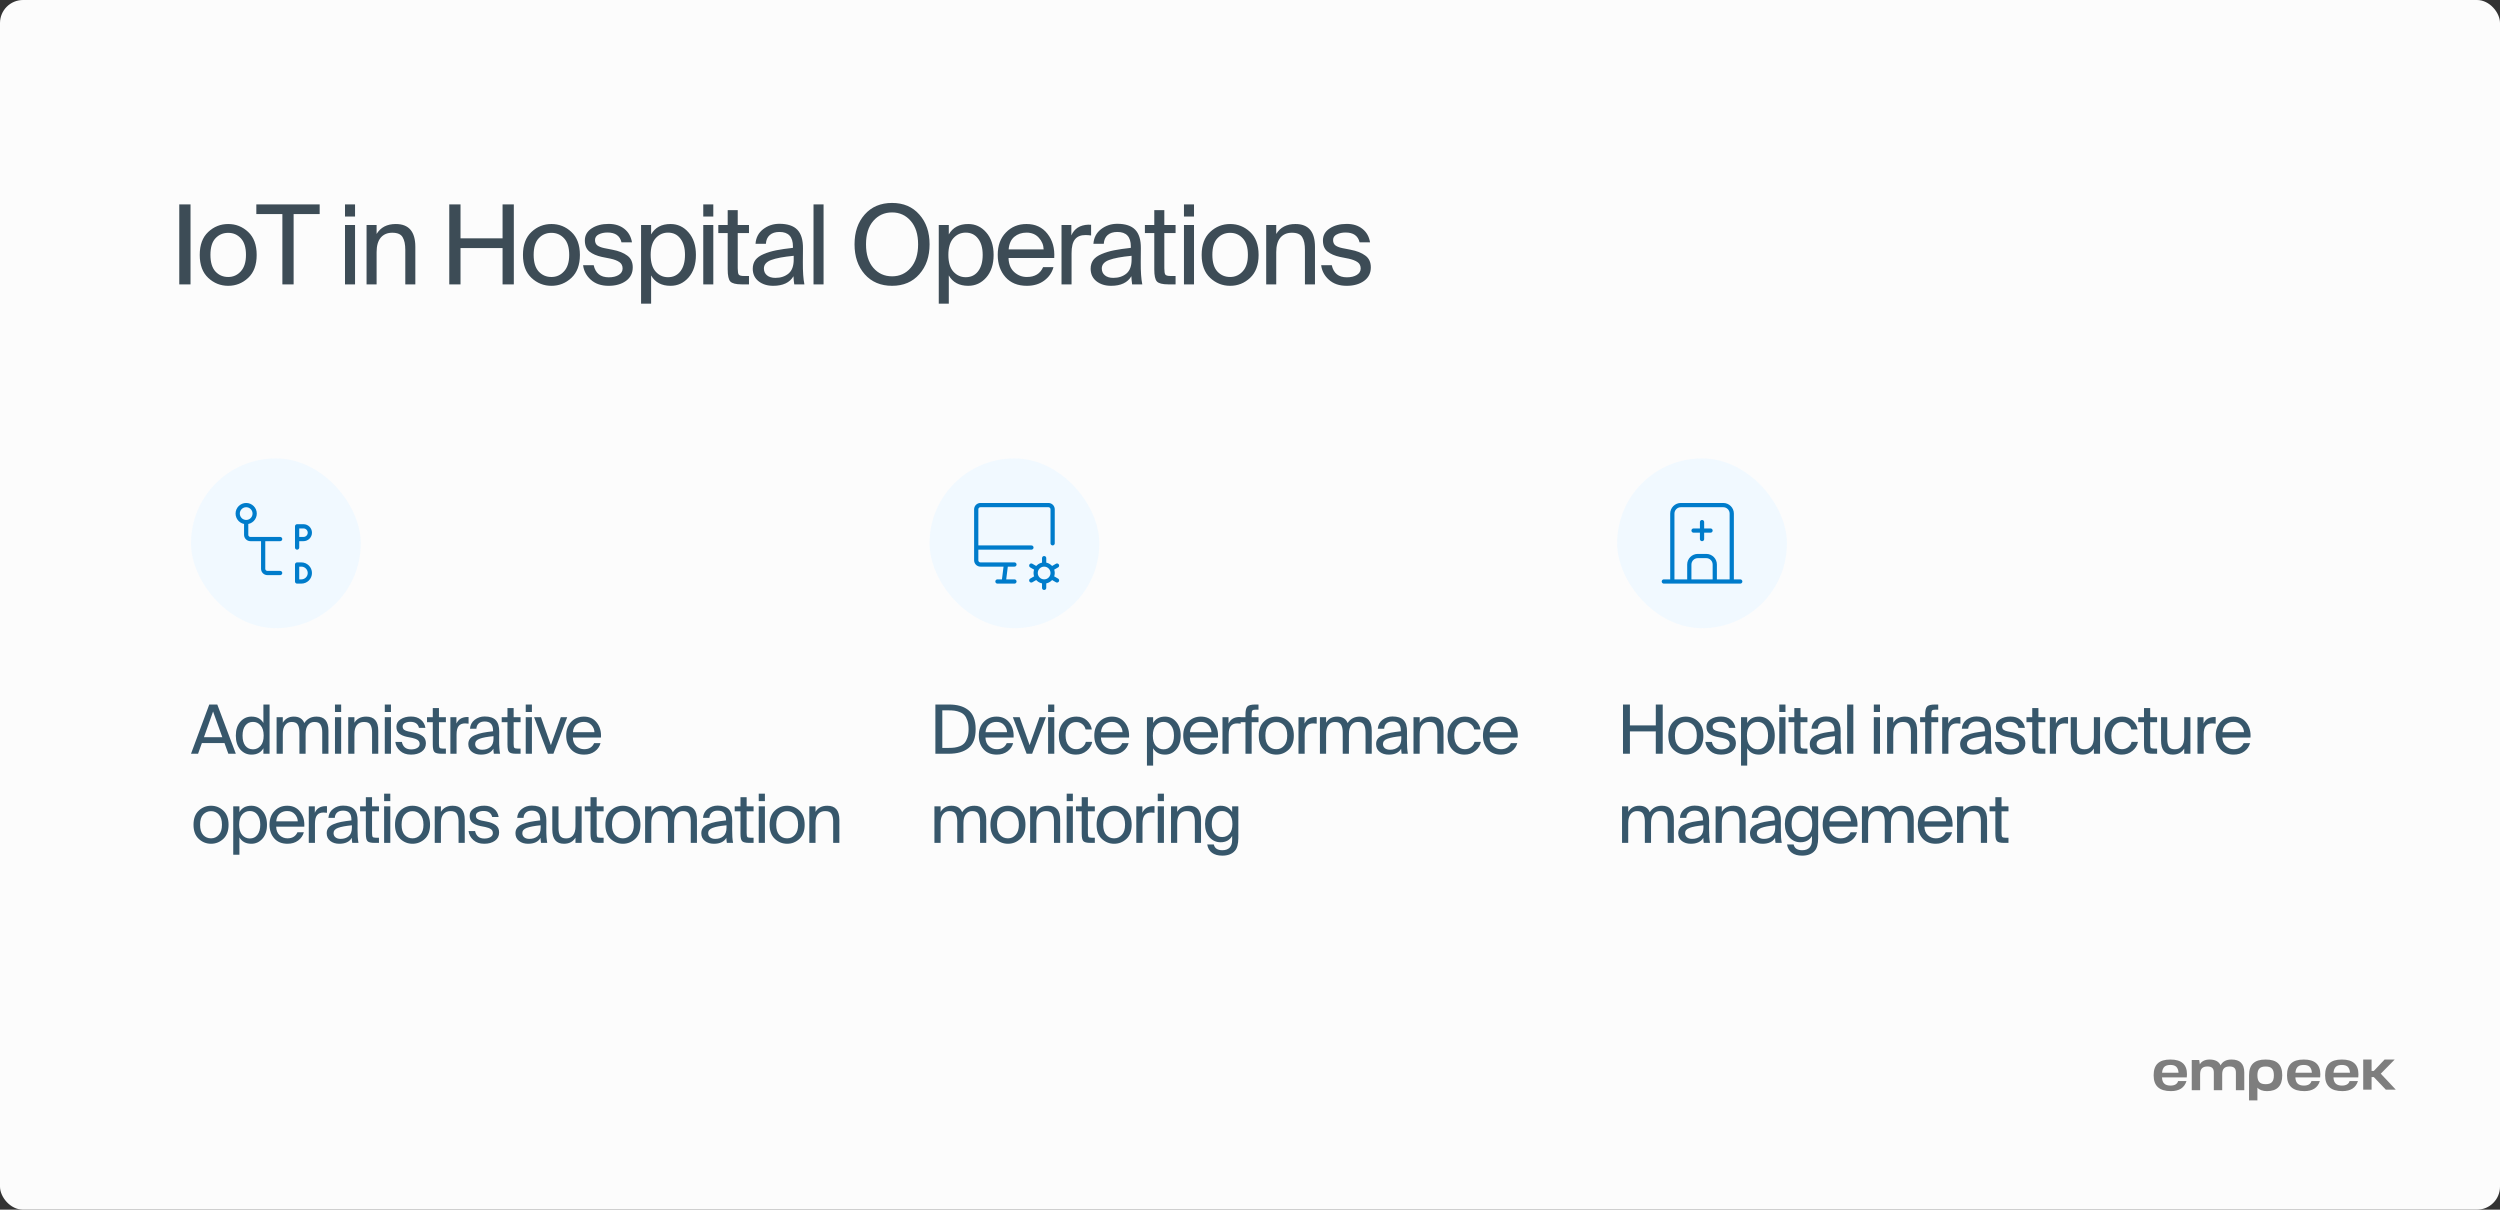 <svg width="589" height="285" viewBox="0 0 589 285" fill="none" xmlns="http://www.w3.org/2000/svg">
<rect x="0" y="0" width="589" height="285" fill="#333333" stroke="none"/>
<rect width="589" height="285" rx="5.43" fill="#FCFCFC"/>
<path opacity="0.8" d="M44.888 48.15V67H42.236V48.15H44.888ZM49.579 60.058C49.579 61.809 49.977 63.117 50.775 63.984C51.572 64.833 52.569 65.258 53.765 65.258C54.943 65.258 55.931 64.816 56.729 63.932C57.543 63.048 57.951 61.757 57.951 60.058C57.951 58.307 57.552 57.007 56.755 56.158C55.957 55.291 54.961 54.858 53.765 54.858C52.569 54.858 51.572 55.283 50.775 56.132C49.977 56.964 49.579 58.273 49.579 60.058ZM49.059 54.65C50.393 53.402 51.962 52.778 53.765 52.778C55.567 52.778 57.136 53.402 58.471 54.65C59.805 55.898 60.473 57.701 60.473 60.058C60.473 62.415 59.805 64.218 58.471 65.466C57.136 66.714 55.567 67.338 53.765 67.338C51.962 67.338 50.393 66.714 49.059 65.466C47.724 64.218 47.057 62.415 47.057 60.058C47.057 57.701 47.724 55.898 49.059 54.65ZM66.527 67V50.438H60.391V48.15H75.315V50.438H69.179V67H66.527ZM81.282 53.012H83.648V67H81.282V53.012ZM81.282 48.15H83.648V51.01H81.282V48.15ZM88.728 53.012V55.118C89.681 53.558 91.189 52.778 93.251 52.778C96.32 52.778 97.853 54.572 97.853 58.16V67H95.487V58.862C95.487 57.579 95.279 56.591 94.864 55.898C94.465 55.187 93.65 54.832 92.419 54.832C91.258 54.832 90.348 55.222 89.689 56.002C89.048 56.782 88.728 57.917 88.728 59.408V67H86.362V53.012H88.728ZM118.405 48.15H121.057V67H118.405V58.446H108.499V67H105.847V48.15H108.499V56.158H118.405V48.15ZM125.732 60.058C125.732 61.809 126.131 63.117 126.928 63.984C127.726 64.833 128.722 65.258 129.918 65.258C131.097 65.258 132.085 64.816 132.882 63.932C133.697 63.048 134.104 61.757 134.104 60.058C134.104 58.307 133.706 57.007 132.908 56.158C132.111 55.291 131.114 54.858 129.918 54.858C128.722 54.858 127.726 55.283 126.928 56.132C126.131 56.964 125.732 58.273 125.732 60.058ZM125.212 54.65C126.547 53.402 128.116 52.778 129.918 52.778C131.721 52.778 133.29 53.402 134.624 54.65C135.959 55.898 136.626 57.701 136.626 60.058C136.626 62.415 135.959 64.218 134.624 65.466C133.29 66.714 131.721 67.338 129.918 67.338C128.116 67.338 126.547 66.714 125.212 65.466C123.878 64.218 123.21 62.415 123.21 60.058C123.21 57.701 123.878 55.898 125.212 54.65ZM148.894 57.094H146.424C146.06 55.551 144.96 54.78 143.122 54.78C142.342 54.78 141.658 54.927 141.068 55.222C140.479 55.517 140.184 55.959 140.184 56.548C140.184 57.085 140.358 57.501 140.704 57.796C141.068 58.073 141.606 58.29 142.316 58.446L144.292 58.836C145.766 59.113 146.927 59.573 147.776 60.214C148.643 60.838 149.076 61.765 149.076 62.996C149.076 64.348 148.539 65.414 147.464 66.194C146.39 66.957 145.029 67.338 143.382 67.338C141.649 67.338 140.254 66.861 139.196 65.908C138.139 64.955 137.532 63.811 137.376 62.476H139.872C140.288 64.383 141.476 65.336 143.434 65.336C144.37 65.336 145.142 65.154 145.748 64.79C146.372 64.409 146.684 63.897 146.684 63.256C146.684 62.597 146.433 62.095 145.93 61.748C145.428 61.401 144.734 61.133 143.85 60.942L141.77 60.526C140.592 60.266 139.63 59.85 138.884 59.278C138.156 58.706 137.792 57.831 137.792 56.652C137.792 55.456 138.321 54.511 139.378 53.818C140.453 53.107 141.788 52.752 143.382 52.752C144.89 52.752 146.13 53.142 147.1 53.922C148.071 54.685 148.669 55.742 148.894 57.094ZM151.036 53.012H153.402V55.222C154.338 53.593 155.864 52.778 157.978 52.778C159.66 52.778 161.072 53.437 162.216 54.754C163.378 56.071 163.958 57.839 163.958 60.058C163.958 62.294 163.378 64.071 162.216 65.388C161.072 66.688 159.66 67.338 157.978 67.338C155.864 67.338 154.338 66.523 153.402 64.894V71.55H151.036V53.012ZM154.468 56.132C153.688 57.016 153.298 58.325 153.298 60.058C153.298 61.791 153.688 63.1 154.468 63.984C155.266 64.868 156.236 65.31 157.38 65.31C158.611 65.31 159.582 64.851 160.292 63.932C161.02 62.996 161.384 61.705 161.384 60.058C161.384 58.411 161.02 57.129 160.292 56.21C159.582 55.274 158.611 54.806 157.38 54.806C156.236 54.806 155.266 55.248 154.468 56.132ZM165.688 53.012H168.054V67H165.688V53.012ZM165.688 48.15H168.054V51.01H165.688V48.15ZM171.443 53.012V49.502H173.809V53.012H176.461V54.91H173.809V63.204C173.809 63.967 173.887 64.461 174.043 64.686C174.216 64.911 174.624 65.024 175.265 65.024H176.461V67H174.745C173.393 67 172.5 66.775 172.067 66.324C171.651 65.873 171.443 64.929 171.443 63.49V54.91H169.233V53.012H171.443ZM186.996 61.15V60.266C184.621 60.491 182.853 60.821 181.692 61.254C180.548 61.687 179.976 62.355 179.976 63.256C179.976 63.932 180.219 64.469 180.704 64.868C181.189 65.267 181.848 65.466 182.68 65.466C183.928 65.466 184.959 65.128 185.774 64.452C186.589 63.776 186.996 62.675 186.996 61.15ZM182.16 67.338C180.791 67.338 179.647 66.983 178.728 66.272C177.809 65.544 177.35 64.556 177.35 63.308C177.35 62.511 177.558 61.826 177.974 61.254C178.407 60.682 179.066 60.214 179.95 59.85C180.851 59.469 181.831 59.174 182.888 58.966C183.945 58.758 185.254 58.567 186.814 58.394V58.056C186.814 55.785 185.757 54.65 183.642 54.65C182.671 54.65 181.909 54.893 181.354 55.378C180.799 55.863 180.496 56.548 180.444 57.432H178C178.104 55.993 178.702 54.849 179.794 54C180.903 53.151 182.177 52.726 183.616 52.726C185.54 52.726 186.953 53.194 187.854 54.13C188.755 55.066 189.197 56.522 189.18 58.498L189.154 61.722C189.137 63.993 189.258 65.752 189.518 67H187.126C187.022 66.324 186.961 65.683 186.944 65.076C186.06 66.584 184.465 67.338 182.16 67.338ZM194.032 48.15V67H191.666V48.15H194.032ZM205.749 52.05C204.605 53.367 204.033 55.205 204.033 57.562C204.033 59.919 204.605 61.765 205.749 63.1C206.91 64.435 208.383 65.102 210.169 65.102C211.954 65.102 213.419 64.435 214.563 63.1C215.724 61.765 216.305 59.919 216.305 57.562C216.305 55.205 215.724 53.367 214.563 52.05C213.419 50.715 211.954 50.048 210.169 50.048C208.383 50.048 206.91 50.715 205.749 52.05ZM216.591 50.542C218.203 52.345 219.009 54.685 219.009 57.562C219.009 60.439 218.203 62.788 216.591 64.608C214.996 66.428 212.855 67.338 210.169 67.338C207.482 67.338 205.333 66.428 203.721 64.608C202.126 62.788 201.329 60.439 201.329 57.562C201.329 54.685 202.126 52.345 203.721 50.542C205.333 48.722 207.482 47.812 210.169 47.812C212.855 47.812 214.996 48.722 216.591 50.542ZM221.172 53.012H223.538V55.222C224.474 53.593 226 52.778 228.114 52.778C229.796 52.778 231.208 53.437 232.352 54.754C233.514 56.071 234.094 57.839 234.094 60.058C234.094 62.294 233.514 64.071 232.352 65.388C231.208 66.688 229.796 67.338 228.114 67.338C226 67.338 224.474 66.523 223.538 64.894V71.55H221.172V53.012ZM224.604 56.132C223.824 57.016 223.434 58.325 223.434 60.058C223.434 61.791 223.824 63.1 224.604 63.984C225.402 64.868 226.372 65.31 227.516 65.31C228.747 65.31 229.718 64.851 230.428 63.932C231.156 62.996 231.52 61.705 231.52 60.058C231.52 58.411 231.156 57.129 230.428 56.21C229.718 55.274 228.747 54.806 227.516 54.806C226.372 54.806 225.402 55.248 224.604 56.132ZM248.377 60.786H237.613C237.648 62.207 238.09 63.308 238.939 64.088C239.806 64.868 240.802 65.258 241.929 65.258C243.801 65.258 245.075 64.487 245.751 62.944H248.195C247.866 64.209 247.146 65.258 246.037 66.09C244.928 66.922 243.558 67.338 241.929 67.338C239.78 67.338 238.098 66.653 236.885 65.284C235.672 63.915 235.065 62.164 235.065 60.032C235.065 57.848 235.706 56.097 236.989 54.78C238.272 53.445 239.892 52.778 241.851 52.778C243.948 52.778 245.595 53.549 246.791 55.092C247.987 56.617 248.516 58.515 248.377 60.786ZM241.851 54.806C240.724 54.806 239.762 55.135 238.965 55.794C238.185 56.453 237.743 57.441 237.639 58.758H245.881C245.846 57.701 245.465 56.782 244.737 56.002C244.009 55.205 243.047 54.806 241.851 54.806ZM257.062 52.96V55.482C256.629 55.413 256.187 55.378 255.736 55.378C254.627 55.378 253.804 55.716 253.266 56.392C252.729 57.051 252.46 58.143 252.46 59.668V67H250.094V53.012H252.408V55.456C253.119 53.861 254.436 53.021 256.36 52.934C256.638 52.934 256.872 52.943 257.062 52.96ZM266.603 61.15V60.266C264.228 60.491 262.46 60.821 261.299 61.254C260.155 61.687 259.583 62.355 259.583 63.256C259.583 63.932 259.825 64.469 260.311 64.868C260.796 65.267 261.455 65.466 262.287 65.466C263.535 65.466 264.566 65.128 265.381 64.452C266.195 63.776 266.603 62.675 266.603 61.15ZM261.767 67.338C260.397 67.338 259.253 66.983 258.335 66.272C257.416 65.544 256.957 64.556 256.957 63.308C256.957 62.511 257.165 61.826 257.581 61.254C258.014 60.682 258.673 60.214 259.557 59.85C260.458 59.469 261.437 59.174 262.495 58.966C263.552 58.758 264.861 58.567 266.421 58.394V58.056C266.421 55.785 265.363 54.65 263.249 54.65C262.278 54.65 261.515 54.893 260.961 55.378C260.406 55.863 260.103 56.548 260.051 57.432H257.607C257.711 55.993 258.309 54.849 259.401 54C260.51 53.151 261.784 52.726 263.223 52.726C265.147 52.726 266.559 53.194 267.461 54.13C268.362 55.066 268.804 56.522 268.787 58.498L268.761 61.722C268.743 63.993 268.865 65.752 269.125 67H266.733C266.629 66.324 266.568 65.683 266.551 65.076C265.667 66.584 264.072 67.338 261.767 67.338ZM271.948 53.012V49.502H274.314V53.012H276.966V54.91H274.314V63.204C274.314 63.967 274.392 64.461 274.548 64.686C274.722 64.911 275.129 65.024 275.77 65.024H276.966V67H275.25C273.898 67 273.006 66.775 272.572 66.324C272.156 65.873 271.948 64.929 271.948 63.49V54.91H269.738V53.012H271.948ZM278.941 53.012H281.307V67H278.941V53.012ZM278.941 48.15H281.307V51.01H278.941V48.15ZM285.632 60.058C285.632 61.809 286.031 63.117 286.828 63.984C287.626 64.833 288.622 65.258 289.818 65.258C290.997 65.258 291.985 64.816 292.782 63.932C293.597 63.048 294.004 61.757 294.004 60.058C294.004 58.307 293.606 57.007 292.808 56.158C292.011 55.291 291.014 54.858 289.818 54.858C288.622 54.858 287.626 55.283 286.828 56.132C286.031 56.964 285.632 58.273 285.632 60.058ZM285.112 54.65C286.447 53.402 288.016 52.778 289.818 52.778C291.621 52.778 293.19 53.402 294.524 54.65C295.859 55.898 296.526 57.701 296.526 60.058C296.526 62.415 295.859 64.218 294.524 65.466C293.19 66.714 291.621 67.338 289.818 67.338C288.016 67.338 286.447 66.714 285.112 65.466C283.778 64.218 283.11 62.415 283.11 60.058C283.11 57.701 283.778 55.898 285.112 54.65ZM300.682 53.012V55.118C301.636 53.558 303.144 52.778 305.206 52.778C308.274 52.778 309.808 54.572 309.808 58.16V67H307.442V58.862C307.442 57.579 307.234 56.591 306.818 55.898C306.42 55.187 305.605 54.832 304.374 54.832C303.213 54.832 302.303 55.222 301.644 56.002C301.003 56.782 300.682 57.917 300.682 59.408V67H298.316V53.012H300.682ZM322.786 57.094H320.316C319.952 55.551 318.851 54.78 317.014 54.78C316.234 54.78 315.549 54.927 314.96 55.222C314.37 55.517 314.076 55.959 314.076 56.548C314.076 57.085 314.249 57.501 314.596 57.796C314.96 58.073 315.497 58.29 316.208 58.446L318.184 58.836C319.657 59.113 320.818 59.573 321.668 60.214C322.534 60.838 322.968 61.765 322.968 62.996C322.968 64.348 322.43 65.414 321.356 66.194C320.281 66.957 318.92 67.338 317.274 67.338C315.54 67.338 314.145 66.861 313.088 65.908C312.03 64.955 311.424 63.811 311.268 62.476H313.764C314.18 64.383 315.367 65.336 317.326 65.336C318.262 65.336 319.033 65.154 319.64 64.79C320.264 64.409 320.576 63.897 320.576 63.256C320.576 62.597 320.324 62.095 319.822 61.748C319.319 61.401 318.626 61.133 317.742 60.942L315.662 60.526C314.483 60.266 313.521 59.85 312.776 59.278C312.048 58.706 311.684 57.831 311.684 56.652C311.684 55.456 312.212 54.511 313.27 53.818C314.344 53.107 315.679 52.752 317.274 52.752C318.782 52.752 320.021 53.142 320.992 53.922C321.962 54.685 322.56 55.742 322.786 57.094Z" fill="#0E212D"/>
<path d="M511.353 249.624C508.668 249.624 507.398 250.814 507.398 253.346C507.398 255.85 508.749 257.067 511.477 257.067C513.4 257.067 514.643 256.288 515.129 254.703H513.157C512.973 255.401 512.336 255.763 511.369 255.763C510.094 255.763 509.413 255.168 509.37 253.838H515.204C515.237 253.616 515.248 253.313 515.248 253.091C515.253 250.787 513.946 249.624 511.353 249.624ZM509.386 252.74C509.419 252.134 509.635 251.593 509.959 251.312C510.283 251.03 510.748 250.901 511.358 250.901C511.947 250.901 512.395 251.03 512.709 251.312C513.022 251.593 513.233 252.128 513.265 252.74H509.386Z" fill="black" fill-opacity="0.5"/>
<path d="M525.753 249.624C524.494 249.624 523.646 250.084 523.176 250.998C522.766 250.089 521.885 249.624 520.556 249.624C519.508 249.624 518.644 250.057 518.282 250.76L518.131 249.738H516.375V249.851V250.127V256.845H518.347V253.097C518.347 251.836 518.892 251.263 520.075 251.263C521.123 251.263 521.577 251.696 521.577 252.702V256.845H523.549V253.097C523.549 251.836 524.095 251.263 525.278 251.263C526.326 251.263 526.779 251.696 526.779 252.702V256.845H528.751V252.632C528.735 250.636 527.736 249.624 525.753 249.624Z" fill="black" fill-opacity="0.5"/>
<path d="M533.786 249.624C531.134 249.624 529.875 250.814 529.875 253.346V259.258H531.847V256.245C532.274 256.764 533.089 257.072 534.105 257.072C536.487 257.072 537.697 255.828 537.697 253.351C537.697 250.814 536.438 249.624 533.786 249.624ZM533.786 255.433C532.419 255.433 531.847 254.833 531.847 253.351C531.847 251.869 532.425 251.268 533.786 251.268C535.153 251.268 535.725 251.869 535.725 253.351C535.725 254.833 535.147 255.433 533.786 255.433Z" fill="black" fill-opacity="0.5"/>
<path d="M542.775 249.624C540.09 249.624 538.82 250.814 538.82 253.346C538.82 255.85 540.171 257.067 542.899 257.067C544.822 257.067 546.064 256.288 546.551 254.703H544.579C544.395 255.401 543.758 255.763 542.791 255.763C541.516 255.763 540.835 255.168 540.792 253.838H546.626C546.659 253.616 546.669 253.313 546.669 253.091C546.669 250.787 545.362 249.624 542.775 249.624ZM540.803 252.74C540.835 252.134 541.051 251.593 541.375 251.312C541.7 251.03 542.164 250.901 542.775 250.901C543.363 250.901 543.812 251.03 544.125 251.312C544.438 251.593 544.649 252.128 544.682 252.74H540.803Z" fill="black" fill-opacity="0.5"/>
<path d="M551.751 249.624C549.066 249.624 547.797 250.814 547.797 253.346C547.797 255.85 549.147 257.067 551.875 257.067C553.799 257.067 555.041 256.288 555.527 254.703H553.555C553.372 255.401 552.734 255.763 551.767 255.763C550.492 255.763 549.812 255.168 549.769 253.838H555.603C555.635 253.616 555.646 253.313 555.646 253.091C555.646 250.787 554.344 249.624 551.751 249.624ZM549.779 252.74C549.812 252.134 550.028 251.593 550.352 251.312C550.676 251.03 551.141 250.901 551.751 250.901C552.34 250.901 552.788 251.03 553.102 251.312C553.415 251.593 553.626 252.128 553.658 252.74H549.779Z" fill="black" fill-opacity="0.5"/>
<path d="M564.19 249.624H561.808L559.264 252.318H558.745V249.624H556.773V256.732H558.745V253.751H559.264L562.111 256.732H564.45L560.911 252.961L564.19 249.624Z" fill="black" fill-opacity="0.5"/>
<rect x="45" y="108" width="40" height="40" rx="20" fill="#F1F9FF"/>
<path d="M70 127H71.5C71.898 127 72.279 126.842 72.561 126.561C72.842 126.279 73 125.898 73 125.5C73 125.102 72.842 124.721 72.561 124.439C72.279 124.158 71.898 124 71.5 124H70V129M58 123C57.47 123 56.961 122.789 56.586 122.414C56.211 122.039 56 121.53 56 121C56 120.47 56.211 119.961 56.586 119.586C56.961 119.211 57.47 119 58 119C58.53 119 59.039 119.211 59.414 119.586C59.789 119.961 60 120.47 60 121C60 121.53 59.789 122.039 59.414 122.414C59.039 122.789 58.53 123 58 123ZM58 123V126C58 126.265 58.105 126.52 58.293 126.707C58.48 126.895 58.735 127 59 127H62M62 127V134C62 134.265 62.105 134.52 62.293 134.707C62.48 134.895 62.735 135 63 135H66M62 127H66M70 133V137H71C71.53 137 72.039 136.789 72.414 136.414C72.789 136.039 73 135.53 73 135C73 134.47 72.789 133.961 72.414 133.586C72.039 133.211 71.53 133 71 133H70Z" stroke="#007CCB" stroke-linecap="round" stroke-linejoin="round"/>
<path d="M45 177.583L49.304 165.983H51.192L55.56 177.583H53.8L52.888 175.071H47.56L46.664 177.583H45ZM50.2 167.631L48.056 173.679H52.376L50.2 167.631ZM62.057 170.335V165.983H63.513V177.583H62.057V176.287C61.481 177.29 60.542 177.791 59.241 177.791C58.206 177.791 57.331 177.391 56.617 176.591C55.913 175.781 55.561 174.687 55.561 173.311C55.561 171.946 55.913 170.858 56.617 170.047C57.331 169.237 58.206 168.831 59.241 168.831C60.542 168.831 61.481 169.333 62.057 170.335ZM61.385 175.727C61.875 175.183 62.121 174.378 62.121 173.311C62.121 172.245 61.875 171.439 61.385 170.895C60.905 170.351 60.313 170.079 59.609 170.079C58.851 170.079 58.249 170.367 57.801 170.943C57.363 171.509 57.145 172.298 57.145 173.311C57.145 174.325 57.363 175.119 57.801 175.695C58.249 176.261 58.851 176.543 59.609 176.543C60.313 176.543 60.905 176.271 61.385 175.727ZM66.625 172.911V177.583H65.169V168.975H66.625V170.271C67.212 169.311 68.076 168.831 69.217 168.831C70.465 168.831 71.291 169.338 71.697 170.351C72.347 169.338 73.313 168.831 74.593 168.831C76.449 168.831 77.377 169.935 77.377 172.143V177.583H75.921V172.575C75.921 171.797 75.793 171.189 75.537 170.751C75.291 170.314 74.806 170.095 74.081 170.095C73.441 170.095 72.934 170.341 72.561 170.831C72.188 171.311 72.001 172.005 72.001 172.911V177.583H70.545V172.575C70.545 171.797 70.417 171.189 70.161 170.751C69.915 170.314 69.43 170.095 68.705 170.095C68.065 170.095 67.558 170.341 67.185 170.831C66.811 171.311 66.625 172.005 66.625 172.911ZM78.919 168.975H80.376V177.583H78.919V168.975ZM78.919 165.983H80.376V167.743H78.919V165.983ZM83.501 168.975V170.271C84.088 169.311 85.016 168.831 86.285 168.831C88.173 168.831 89.117 169.935 89.117 172.143V177.583H87.661V172.575C87.661 171.786 87.533 171.178 87.277 170.751C87.032 170.314 86.531 170.095 85.773 170.095C85.058 170.095 84.499 170.335 84.093 170.815C83.698 171.295 83.501 171.994 83.501 172.911V177.583H82.045V168.975H83.501ZM90.655 168.975H92.111V177.583H90.655V168.975ZM90.655 165.983H92.111V167.743H90.655V165.983ZM100.229 171.487H98.709C98.485 170.538 97.807 170.063 96.677 170.063C96.197 170.063 95.775 170.154 95.413 170.335C95.05 170.517 94.869 170.789 94.869 171.151C94.869 171.482 94.975 171.738 95.189 171.919C95.413 172.09 95.743 172.223 96.181 172.319L97.397 172.559C98.303 172.73 99.018 173.013 99.541 173.407C100.074 173.791 100.341 174.362 100.341 175.119C100.341 175.951 100.01 176.607 99.349 177.087C98.687 177.557 97.85 177.791 96.837 177.791C95.77 177.791 94.911 177.498 94.261 176.911C93.61 176.325 93.237 175.621 93.141 174.799H94.677C94.933 175.973 95.663 176.559 96.869 176.559C97.445 176.559 97.919 176.447 98.293 176.223C98.677 175.989 98.869 175.674 98.869 175.279C98.869 174.874 98.714 174.565 98.405 174.351C98.095 174.138 97.669 173.973 97.125 173.855L95.845 173.599C95.119 173.439 94.527 173.183 94.069 172.831C93.621 172.479 93.397 171.941 93.397 171.215C93.397 170.479 93.722 169.898 94.373 169.471C95.034 169.034 95.855 168.815 96.837 168.815C97.765 168.815 98.527 169.055 99.125 169.535C99.722 170.005 100.09 170.655 100.229 171.487ZM101.963 168.975V166.815H103.419V168.975H105.051V170.143H103.419V175.247C103.419 175.717 103.467 176.021 103.563 176.159C103.67 176.298 103.92 176.367 104.315 176.367H105.051V177.583H103.995C103.163 177.583 102.614 177.445 102.347 177.167C102.091 176.89 101.963 176.309 101.963 175.423V170.143H100.603V168.975H101.963ZM110.398 168.943V170.495C110.131 170.453 109.859 170.431 109.582 170.431C108.899 170.431 108.393 170.639 108.062 171.055C107.731 171.461 107.566 172.133 107.566 173.071V177.583H106.11V168.975H107.534V170.479C107.971 169.498 108.782 168.981 109.966 168.927C110.137 168.927 110.281 168.933 110.398 168.943ZM116.269 173.983V173.439C114.808 173.578 113.72 173.781 113.005 174.047C112.301 174.314 111.949 174.725 111.949 175.279C111.949 175.695 112.098 176.026 112.397 176.271C112.696 176.517 113.101 176.639 113.613 176.639C114.381 176.639 115.016 176.431 115.517 176.015C116.018 175.599 116.269 174.922 116.269 173.983ZM113.293 177.791C112.45 177.791 111.746 177.573 111.181 177.135C110.616 176.687 110.333 176.079 110.333 175.311C110.333 174.821 110.461 174.399 110.717 174.047C110.984 173.695 111.389 173.407 111.933 173.183C112.488 172.949 113.09 172.767 113.741 172.639C114.392 172.511 115.197 172.394 116.157 172.287V172.079C116.157 170.682 115.506 169.983 114.205 169.983C113.608 169.983 113.138 170.133 112.797 170.431C112.456 170.73 112.269 171.151 112.237 171.695H110.733C110.797 170.81 111.165 170.106 111.837 169.583C112.52 169.061 113.304 168.799 114.189 168.799C115.373 168.799 116.242 169.087 116.797 169.663C117.352 170.239 117.624 171.135 117.613 172.351L117.597 174.335C117.586 175.733 117.661 176.815 117.821 177.583H116.349C116.285 177.167 116.248 176.773 116.237 176.399C115.693 177.327 114.712 177.791 113.293 177.791ZM119.559 168.975V166.815H121.015V168.975H122.647V170.143H121.015V175.247C121.015 175.717 121.063 176.021 121.159 176.159C121.265 176.298 121.516 176.367 121.911 176.367H122.647V177.583H121.591C120.759 177.583 120.209 177.445 119.943 177.167C119.687 176.89 119.559 176.309 119.559 175.423V170.143H118.199V168.975H119.559ZM123.862 168.975H125.318V177.583H123.862V168.975ZM123.862 165.983H125.318V167.743H123.862V165.983ZM127.452 168.975L129.788 175.567L132.124 168.975H133.628L130.38 177.583H129.084L125.836 168.975H127.452ZM141.588 173.759H134.964C134.986 174.634 135.258 175.311 135.78 175.791C136.314 176.271 136.927 176.511 137.62 176.511C138.772 176.511 139.556 176.037 139.972 175.087H141.476C141.274 175.866 140.831 176.511 140.148 177.023C139.466 177.535 138.623 177.791 137.62 177.791C136.298 177.791 135.263 177.37 134.516 176.527C133.77 175.685 133.396 174.607 133.396 173.295C133.396 171.951 133.791 170.874 134.58 170.063C135.37 169.242 136.367 168.831 137.572 168.831C138.863 168.831 139.876 169.306 140.612 170.255C141.348 171.194 141.674 172.362 141.588 173.759ZM137.572 170.079C136.879 170.079 136.287 170.282 135.796 170.687C135.316 171.093 135.044 171.701 134.98 172.511H140.052C140.031 171.861 139.796 171.295 139.348 170.815C138.9 170.325 138.308 170.079 137.572 170.079ZM47.144 194.311C47.144 195.389 47.389 196.194 47.88 196.727C48.371 197.25 48.984 197.511 49.72 197.511C50.445 197.511 51.053 197.239 51.544 196.695C52.045 196.151 52.296 195.357 52.296 194.311C52.296 193.234 52.051 192.434 51.56 191.911C51.069 191.378 50.456 191.111 49.72 191.111C48.984 191.111 48.371 191.373 47.88 191.895C47.389 192.407 47.144 193.213 47.144 194.311ZM46.824 190.983C47.645 190.215 48.611 189.831 49.72 189.831C50.829 189.831 51.795 190.215 52.616 190.983C53.437 191.751 53.848 192.861 53.848 194.311C53.848 195.762 53.437 196.871 52.616 197.639C51.795 198.407 50.829 198.791 49.72 198.791C48.611 198.791 47.645 198.407 46.824 197.639C46.003 196.871 45.592 195.762 45.592 194.311C45.592 192.861 46.003 191.751 46.824 190.983ZM54.95 189.975H56.406V191.335C56.981 190.333 57.92 189.831 59.221 189.831C60.256 189.831 61.126 190.237 61.83 191.047C62.544 191.858 62.901 192.946 62.901 194.311C62.901 195.687 62.544 196.781 61.83 197.591C61.126 198.391 60.256 198.791 59.221 198.791C57.92 198.791 56.981 198.29 56.406 197.287V201.383H54.95V189.975ZM57.062 191.895C56.581 192.439 56.342 193.245 56.342 194.311C56.342 195.378 56.581 196.183 57.062 196.727C57.552 197.271 58.15 197.543 58.853 197.543C59.611 197.543 60.208 197.261 60.645 196.695C61.093 196.119 61.318 195.325 61.318 194.311C61.318 193.298 61.093 192.509 60.645 191.943C60.208 191.367 59.611 191.079 58.853 191.079C58.15 191.079 57.552 191.351 57.062 191.895ZM71.691 194.759H65.067C65.088 195.634 65.36 196.311 65.883 196.791C66.416 197.271 67.029 197.511 67.723 197.511C68.875 197.511 69.659 197.037 70.075 196.087H71.579C71.376 196.866 70.933 197.511 70.251 198.023C69.568 198.535 68.725 198.791 67.723 198.791C66.4 198.791 65.365 198.37 64.619 197.527C63.872 196.685 63.499 195.607 63.499 194.295C63.499 192.951 63.893 191.874 64.683 191.063C65.472 190.242 66.469 189.831 67.675 189.831C68.965 189.831 69.979 190.306 70.715 191.255C71.451 192.194 71.776 193.362 71.691 194.759ZM67.675 191.079C66.981 191.079 66.389 191.282 65.899 191.687C65.419 192.093 65.147 192.701 65.083 193.511H70.155C70.133 192.861 69.899 192.295 69.451 191.815C69.003 191.325 68.411 191.079 67.675 191.079ZM77.036 189.943V191.495C76.769 191.453 76.497 191.431 76.22 191.431C75.537 191.431 75.03 191.639 74.7 192.055C74.369 192.461 74.204 193.133 74.204 194.071V198.583H72.748V189.975H74.172V191.479C74.609 190.498 75.42 189.981 76.604 189.927C76.774 189.927 76.918 189.933 77.036 189.943ZM82.907 194.983V194.439C81.445 194.578 80.357 194.781 79.643 195.047C78.939 195.314 78.587 195.725 78.587 196.279C78.587 196.695 78.736 197.026 79.035 197.271C79.333 197.517 79.739 197.639 80.251 197.639C81.019 197.639 81.653 197.431 82.155 197.015C82.656 196.599 82.907 195.922 82.907 194.983ZM79.931 198.791C79.088 198.791 78.384 198.573 77.819 198.135C77.253 197.687 76.971 197.079 76.971 196.311C76.971 195.821 77.099 195.399 77.355 195.047C77.621 194.695 78.027 194.407 78.571 194.183C79.125 193.949 79.728 193.767 80.379 193.639C81.029 193.511 81.835 193.394 82.795 193.287V193.079C82.795 191.682 82.144 190.983 80.843 190.983C80.245 190.983 79.776 191.133 79.435 191.431C79.093 191.73 78.907 192.151 78.875 192.695H77.371C77.435 191.81 77.803 191.106 78.475 190.583C79.157 190.061 79.941 189.799 80.827 189.799C82.011 189.799 82.88 190.087 83.435 190.663C83.989 191.239 84.261 192.135 84.251 193.351L84.235 195.335C84.224 196.733 84.299 197.815 84.459 198.583H82.987C82.923 198.167 82.885 197.773 82.875 197.399C82.331 198.327 81.349 198.791 79.931 198.791ZM86.196 189.975V187.815H87.652V189.975H89.284V191.143H87.652V196.247C87.652 196.717 87.7 197.021 87.796 197.159C87.903 197.298 88.153 197.367 88.548 197.367H89.284V198.583H88.228C87.396 198.583 86.847 198.445 86.58 198.167C86.324 197.89 86.196 197.309 86.196 196.423V191.143H84.836V189.975H86.196ZM90.499 189.975H91.956V198.583H90.499V189.975ZM90.499 186.983H91.956V188.743H90.499V186.983ZM94.617 194.311C94.617 195.389 94.862 196.194 95.353 196.727C95.844 197.25 96.457 197.511 97.193 197.511C97.918 197.511 98.526 197.239 99.017 196.695C99.519 196.151 99.769 195.357 99.769 194.311C99.769 193.234 99.524 192.434 99.033 191.911C98.543 191.378 97.929 191.111 97.193 191.111C96.457 191.111 95.844 191.373 95.353 191.895C94.862 192.407 94.617 193.213 94.617 194.311ZM94.297 190.983C95.118 190.215 96.084 189.831 97.193 189.831C98.302 189.831 99.268 190.215 100.089 190.983C100.91 191.751 101.321 192.861 101.321 194.311C101.321 195.762 100.91 196.871 100.089 197.639C99.268 198.407 98.302 198.791 97.193 198.791C96.084 198.791 95.118 198.407 94.297 197.639C93.476 196.871 93.065 195.762 93.065 194.311C93.065 192.861 93.476 191.751 94.297 190.983ZM103.879 189.975V191.271C104.465 190.311 105.393 189.831 106.663 189.831C108.551 189.831 109.495 190.935 109.495 193.143V198.583H108.039V193.575C108.039 192.786 107.911 192.178 107.655 191.751C107.409 191.314 106.908 191.095 106.151 191.095C105.436 191.095 104.876 191.335 104.471 191.815C104.076 192.295 103.879 192.994 103.879 193.911V198.583H102.423V189.975H103.879ZM117.481 192.487H115.961C115.737 191.538 115.059 191.063 113.929 191.063C113.449 191.063 113.027 191.154 112.665 191.335C112.302 191.517 112.121 191.789 112.121 192.151C112.121 192.482 112.227 192.738 112.441 192.919C112.665 193.09 112.995 193.223 113.433 193.319L114.649 193.559C115.555 193.73 116.27 194.013 116.793 194.407C117.326 194.791 117.593 195.362 117.593 196.119C117.593 196.951 117.262 197.607 116.601 198.087C115.939 198.557 115.102 198.791 114.089 198.791C113.022 198.791 112.163 198.498 111.513 197.911C110.862 197.325 110.489 196.621 110.393 195.799H111.929C112.185 196.973 112.915 197.559 114.121 197.559C114.697 197.559 115.171 197.447 115.545 197.223C115.929 196.989 116.121 196.674 116.121 196.279C116.121 195.874 115.966 195.565 115.657 195.351C115.347 195.138 114.921 194.973 114.377 194.855L113.097 194.599C112.371 194.439 111.779 194.183 111.321 193.831C110.873 193.479 110.649 192.941 110.649 192.215C110.649 191.479 110.974 190.898 111.625 190.471C112.286 190.034 113.107 189.815 114.089 189.815C115.017 189.815 115.779 190.055 116.377 190.535C116.974 191.005 117.342 191.655 117.481 192.487ZM127.38 194.983V194.439C125.918 194.578 124.83 194.781 124.116 195.047C123.412 195.314 123.06 195.725 123.06 196.279C123.06 196.695 123.209 197.026 123.508 197.271C123.806 197.517 124.212 197.639 124.724 197.639C125.492 197.639 126.126 197.431 126.628 197.015C127.129 196.599 127.38 195.922 127.38 194.983ZM124.404 198.791C123.561 198.791 122.857 198.573 122.292 198.135C121.726 197.687 121.444 197.079 121.444 196.311C121.444 195.821 121.572 195.399 121.828 195.047C122.094 194.695 122.5 194.407 123.044 194.183C123.598 193.949 124.201 193.767 124.852 193.639C125.502 193.511 126.308 193.394 127.268 193.287V193.079C127.268 191.682 126.617 190.983 125.316 190.983C124.718 190.983 124.249 191.133 123.908 191.431C123.566 191.73 123.38 192.151 123.348 192.695H121.844C121.908 191.81 122.276 191.106 122.948 190.583C123.63 190.061 124.414 189.799 125.3 189.799C126.484 189.799 127.353 190.087 127.908 190.663C128.462 191.239 128.734 192.135 128.724 193.351L128.708 195.335C128.697 196.733 128.772 197.815 128.932 198.583H127.46C127.396 198.167 127.358 197.773 127.348 197.399C126.804 198.327 125.822 198.791 124.404 198.791ZM135.581 198.583V197.351C134.995 198.311 134.093 198.791 132.877 198.791C131.043 198.791 130.125 197.687 130.125 195.479V189.975H131.581V195.047C131.581 195.837 131.699 196.45 131.933 196.887C132.179 197.314 132.664 197.527 133.389 197.527C134.093 197.527 134.632 197.287 135.005 196.807C135.389 196.327 135.581 195.629 135.581 194.711V189.975H137.037V198.583H135.581ZM139.123 189.975V187.815H140.579V189.975H142.211V191.143H140.579V196.247C140.579 196.717 140.627 197.021 140.723 197.159C140.83 197.298 141.08 197.367 141.475 197.367H142.211V198.583H141.155C140.323 198.583 139.774 198.445 139.507 198.167C139.251 197.89 139.123 197.309 139.123 196.423V191.143H137.763V189.975H139.123ZM144.184 194.311C144.184 195.389 144.429 196.194 144.92 196.727C145.411 197.25 146.024 197.511 146.76 197.511C147.485 197.511 148.093 197.239 148.584 196.695C149.085 196.151 149.336 195.357 149.336 194.311C149.336 193.234 149.091 192.434 148.6 191.911C148.109 191.378 147.496 191.111 146.76 191.111C146.024 191.111 145.411 191.373 144.92 191.895C144.429 192.407 144.184 193.213 144.184 194.311ZM143.864 190.983C144.685 190.215 145.651 189.831 146.76 189.831C147.869 189.831 148.835 190.215 149.656 190.983C150.477 191.751 150.888 192.861 150.888 194.311C150.888 195.762 150.477 196.871 149.656 197.639C148.835 198.407 147.869 198.791 146.76 198.791C145.651 198.791 144.685 198.407 143.864 197.639C143.043 196.871 142.632 195.762 142.632 194.311C142.632 192.861 143.043 191.751 143.864 190.983ZM153.446 193.911V198.583H151.99V189.975H153.446V191.271C154.032 190.311 154.896 189.831 156.038 189.831C157.286 189.831 158.112 190.338 158.518 191.351C159.168 190.338 160.134 189.831 161.414 189.831C163.27 189.831 164.198 190.935 164.198 193.143V198.583H162.742V193.575C162.742 192.797 162.614 192.189 162.358 191.751C162.112 191.314 161.627 191.095 160.902 191.095C160.262 191.095 159.755 191.341 159.382 191.831C159.008 192.311 158.822 193.005 158.822 193.911V198.583H157.366V193.575C157.366 192.797 157.238 192.189 156.982 191.751C156.736 191.314 156.251 191.095 155.526 191.095C154.886 191.095 154.379 191.341 154.006 191.831C153.632 192.311 153.446 193.005 153.446 193.911ZM171.164 194.983V194.439C169.703 194.578 168.615 194.781 167.9 195.047C167.196 195.314 166.844 195.725 166.844 196.279C166.844 196.695 166.993 197.026 167.292 197.271C167.591 197.517 167.996 197.639 168.508 197.639C169.276 197.639 169.911 197.431 170.412 197.015C170.913 196.599 171.164 195.922 171.164 194.983ZM168.188 198.791C167.345 198.791 166.641 198.573 166.076 198.135C165.511 197.687 165.228 197.079 165.228 196.311C165.228 195.821 165.356 195.399 165.612 195.047C165.879 194.695 166.284 194.407 166.828 194.183C167.383 193.949 167.985 193.767 168.636 193.639C169.287 193.511 170.092 193.394 171.052 193.287V193.079C171.052 191.682 170.401 190.983 169.1 190.983C168.503 190.983 168.033 191.133 167.692 191.431C167.351 191.73 167.164 192.151 167.132 192.695H165.628C165.692 191.81 166.06 191.106 166.732 190.583C167.415 190.061 168.199 189.799 169.084 189.799C170.268 189.799 171.137 190.087 171.692 190.663C172.247 191.239 172.519 192.135 172.508 193.351L172.492 195.335C172.481 196.733 172.556 197.815 172.716 198.583H171.244C171.18 198.167 171.143 197.773 171.132 197.399C170.588 198.327 169.607 198.791 168.188 198.791ZM174.454 189.975V187.815H175.91V189.975H177.542V191.143H175.91V196.247C175.91 196.717 175.958 197.021 176.054 197.159C176.16 197.298 176.411 197.367 176.806 197.367H177.542V198.583H176.486C175.654 198.583 175.104 198.445 174.838 198.167C174.582 197.89 174.454 197.309 174.454 196.423V191.143H173.094V189.975H174.454ZM178.757 189.975H180.213V198.583H178.757V189.975ZM178.757 186.983H180.213V188.743H178.757V186.983ZM182.875 194.311C182.875 195.389 183.12 196.194 183.611 196.727C184.101 197.25 184.715 197.511 185.451 197.511C186.176 197.511 186.784 197.239 187.275 196.695C187.776 196.151 188.027 195.357 188.027 194.311C188.027 193.234 187.781 192.434 187.291 191.911C186.8 191.378 186.187 191.111 185.451 191.111C184.715 191.111 184.101 191.373 183.611 191.895C183.12 192.407 182.875 193.213 182.875 194.311ZM182.555 190.983C183.376 190.215 184.341 189.831 185.451 189.831C186.56 189.831 187.525 190.215 188.347 190.983C189.168 191.751 189.579 192.861 189.579 194.311C189.579 195.762 189.168 196.871 188.347 197.639C187.525 198.407 186.56 198.791 185.451 198.791C184.341 198.791 183.376 198.407 182.555 197.639C181.733 196.871 181.323 195.762 181.323 194.311C181.323 192.861 181.733 191.751 182.555 190.983ZM192.136 189.975V191.271C192.723 190.311 193.651 189.831 194.92 189.831C196.808 189.831 197.752 190.935 197.752 193.143V198.583H196.296V193.575C196.296 192.786 196.168 192.178 195.912 191.751C195.667 191.314 195.165 191.095 194.408 191.095C193.693 191.095 193.133 191.335 192.728 191.815C192.333 192.295 192.136 192.994 192.136 193.911V198.583H190.68V189.975H192.136Z" fill="#37576B"/>
<rect x="219" y="108" width="40" height="40" rx="20" fill="#F1F9FF"/>
<path d="M239 133H231C230.735 133 230.48 132.895 230.293 132.707C230.105 132.52 230 132.265 230 132V120C230 119.735 230.105 119.48 230.293 119.293C230.48 119.105 230.735 119 231 119H247C247.265 119 247.52 119.105 247.707 119.293C247.895 119.48 248 119.735 248 120V128M230 129H243M235 137H239M237 133L236.5 137M246 137C245.47 137 244.961 136.789 244.586 136.414C244.211 136.039 244 135.53 244 135C244 134.47 244.211 133.961 244.586 133.586C244.961 133.211 245.47 133 246 133M246 137C246.53 137 247.039 136.789 247.414 136.414C247.789 136.039 248 135.53 248 135C248 134.47 247.789 133.961 247.414 133.586C247.039 133.211 246.53 133 246 133M246 137V138.5M246 133V131.5M249.033 133.25L247.734 134M244.269 136L242.969 136.75M242.969 133.25L244.269 134M247.734 136L249.034 136.75" stroke="#007CCB" stroke-linecap="round" stroke-linejoin="round"/>
<path d="M228.2 171.775C228.2 171.018 228.109 170.362 227.928 169.807C227.747 169.253 227.517 168.821 227.24 168.511C226.963 168.202 226.605 167.962 226.168 167.791C225.731 167.61 225.309 167.493 224.904 167.439C224.509 167.386 224.04 167.359 223.496 167.359H222.008V176.207H223.496C224.04 176.207 224.509 176.181 224.904 176.127C225.309 176.074 225.731 175.962 226.168 175.791C226.605 175.61 226.963 175.365 227.24 175.055C227.517 174.735 227.747 174.303 227.928 173.759C228.109 173.205 228.2 172.543 228.2 171.775ZM220.376 165.983H223.544C224.504 165.983 225.352 166.085 226.088 166.287C226.824 166.479 227.48 166.794 228.056 167.231C228.643 167.658 229.091 168.255 229.4 169.023C229.709 169.791 229.864 170.709 229.864 171.775C229.864 173.855 229.304 175.343 228.184 176.239C227.075 177.135 225.528 177.583 223.544 177.583H220.376V165.983ZM238.8 173.759H232.175C232.197 174.634 232.469 175.311 232.991 175.791C233.525 176.271 234.138 176.511 234.832 176.511C235.983 176.511 236.767 176.037 237.183 175.087H238.688C238.485 175.866 238.042 176.511 237.359 177.023C236.677 177.535 235.834 177.791 234.832 177.791C233.509 177.791 232.474 177.37 231.727 176.527C230.981 175.685 230.607 174.607 230.607 173.295C230.607 171.951 231.002 170.874 231.791 170.063C232.581 169.242 233.578 168.831 234.783 168.831C236.074 168.831 237.088 169.306 237.824 170.255C238.559 171.194 238.885 172.362 238.8 173.759ZM234.783 170.079C234.09 170.079 233.498 170.282 233.007 170.687C232.527 171.093 232.255 171.701 232.191 172.511H237.264C237.242 171.861 237.008 171.295 236.559 170.815C236.111 170.325 235.519 170.079 234.783 170.079ZM240.242 168.975L242.578 175.567L244.914 168.975H246.418L243.17 177.583H241.874L238.626 168.975H240.242ZM246.935 168.975H248.391V177.583H246.935V168.975ZM246.935 165.983H248.391V167.743H246.935V165.983ZM253.629 168.831C254.621 168.831 255.437 169.135 256.077 169.743C256.727 170.351 257.111 171.055 257.229 171.855H255.757C255.65 171.343 255.394 170.927 254.989 170.607C254.583 170.277 254.098 170.111 253.533 170.111C252.839 170.111 252.253 170.383 251.773 170.927C251.293 171.471 251.053 172.255 251.053 173.279C251.053 174.314 251.293 175.114 251.773 175.679C252.253 176.234 252.839 176.511 253.533 176.511C254.119 176.511 254.621 176.346 255.037 176.015C255.453 175.674 255.714 175.263 255.821 174.783H257.325C257.165 175.615 256.727 176.325 256.013 176.911C255.309 177.498 254.466 177.791 253.485 177.791C252.258 177.791 251.282 177.375 250.557 176.543C249.831 175.711 249.469 174.629 249.469 173.295C249.469 171.994 249.847 170.927 250.605 170.095C251.362 169.253 252.37 168.831 253.629 168.831ZM266.005 173.759H259.381C259.402 174.634 259.674 175.311 260.197 175.791C260.73 176.271 261.344 176.511 262.037 176.511C263.189 176.511 263.973 176.037 264.389 175.087H265.893C265.69 175.866 265.248 176.511 264.565 177.023C263.882 177.535 263.04 177.791 262.037 177.791C260.714 177.791 259.68 177.37 258.933 176.527C258.186 175.685 257.813 174.607 257.813 173.295C257.813 171.951 258.208 170.874 258.997 170.063C259.786 169.242 260.784 168.831 261.989 168.831C263.28 168.831 264.293 169.306 265.029 170.255C265.765 171.194 266.09 172.362 266.005 173.759ZM261.989 170.079C261.296 170.079 260.704 170.282 260.213 170.687C259.733 171.093 259.461 171.701 259.397 172.511H264.469C264.448 171.861 264.213 171.295 263.765 170.815C263.317 170.325 262.725 170.079 261.989 170.079ZM270.219 168.975H271.675V170.335C272.251 169.333 273.19 168.831 274.491 168.831C275.526 168.831 276.395 169.237 277.099 170.047C277.814 170.858 278.171 171.946 278.171 173.311C278.171 174.687 277.814 175.781 277.099 176.591C276.395 177.391 275.526 177.791 274.491 177.791C273.19 177.791 272.251 177.29 271.675 176.287V180.383H270.219V168.975ZM272.331 170.895C271.851 171.439 271.611 172.245 271.611 173.311C271.611 174.378 271.851 175.183 272.331 175.727C272.822 176.271 273.419 176.543 274.123 176.543C274.88 176.543 275.478 176.261 275.915 175.695C276.363 175.119 276.587 174.325 276.587 173.311C276.587 172.298 276.363 171.509 275.915 170.943C275.478 170.367 274.88 170.079 274.123 170.079C273.419 170.079 272.822 170.351 272.331 170.895ZM286.96 173.759H280.336C280.357 174.634 280.629 175.311 281.152 175.791C281.685 176.271 282.299 176.511 282.992 176.511C284.144 176.511 284.928 176.037 285.344 175.087H286.848C286.645 175.866 286.203 176.511 285.52 177.023C284.837 177.535 283.995 177.791 282.992 177.791C281.669 177.791 280.635 177.37 279.888 176.527C279.141 175.685 278.768 174.607 278.768 173.295C278.768 171.951 279.163 170.874 279.952 170.063C280.741 169.242 281.739 168.831 282.944 168.831C284.235 168.831 285.248 169.306 285.984 170.255C286.72 171.194 287.045 172.362 286.96 173.759ZM282.944 170.079C282.251 170.079 281.659 170.282 281.168 170.687C280.688 171.093 280.416 171.701 280.352 172.511H285.424C285.403 171.861 285.168 171.295 284.72 170.815C284.272 170.325 283.68 170.079 282.944 170.079ZM292.305 168.943V170.495C292.038 170.453 291.766 170.431 291.489 170.431C290.806 170.431 290.3 170.639 289.969 171.055C289.638 171.461 289.473 172.133 289.473 173.071V177.583H288.017V168.975H289.441V170.479C289.878 169.498 290.689 168.981 291.873 168.927C292.044 168.927 292.188 168.933 292.305 168.943ZM293.432 168.975V168.351C293.432 167.423 293.576 166.799 293.864 166.479C294.163 166.149 294.792 165.983 295.752 165.983H296.504V167.199H295.784C295.4 167.199 295.155 167.269 295.048 167.407C294.942 167.535 294.888 167.823 294.888 168.271V168.975H296.504V170.143H294.888V177.583H293.432V170.143H292.232V168.975H293.432ZM298.12 173.311C298.12 174.389 298.365 175.194 298.856 175.727C299.346 176.25 299.96 176.511 300.696 176.511C301.421 176.511 302.029 176.239 302.52 175.695C303.021 175.151 303.272 174.357 303.272 173.311C303.272 172.234 303.026 171.434 302.536 170.911C302.045 170.378 301.432 170.111 300.696 170.111C299.96 170.111 299.346 170.373 298.856 170.895C298.365 171.407 298.12 172.213 298.12 173.311ZM297.8 169.983C298.621 169.215 299.586 168.831 300.696 168.831C301.805 168.831 302.77 169.215 303.592 169.983C304.413 170.751 304.824 171.861 304.824 173.311C304.824 174.762 304.413 175.871 303.592 176.639C302.77 177.407 301.805 177.791 300.696 177.791C299.586 177.791 298.621 177.407 297.8 176.639C296.978 175.871 296.568 174.762 296.568 173.311C296.568 171.861 296.978 170.751 297.8 169.983ZM310.213 168.943V170.495C309.946 170.453 309.674 170.431 309.397 170.431C308.714 170.431 308.208 170.639 307.877 171.055C307.546 171.461 307.381 172.133 307.381 173.071V177.583H305.925V168.975H307.349V170.479C307.786 169.498 308.597 168.981 309.781 168.927C309.952 168.927 310.096 168.933 310.213 168.943ZM312.429 172.911V177.583H310.973V168.975H312.429V170.271C313.015 169.311 313.879 168.831 315.021 168.831C316.269 168.831 317.095 169.338 317.501 170.351C318.151 169.338 319.117 168.831 320.397 168.831C322.253 168.831 323.181 169.935 323.181 172.143V177.583H321.725V172.575C321.725 171.797 321.597 171.189 321.341 170.751C321.095 170.314 320.61 170.095 319.885 170.095C319.245 170.095 318.738 170.341 318.365 170.831C317.991 171.311 317.805 172.005 317.805 172.911V177.583H316.349V172.575C316.349 171.797 316.221 171.189 315.965 170.751C315.719 170.314 315.234 170.095 314.509 170.095C313.869 170.095 313.362 170.341 312.989 170.831C312.615 171.311 312.429 172.005 312.429 172.911ZM330.147 173.983V173.439C328.686 173.578 327.598 173.781 326.883 174.047C326.179 174.314 325.827 174.725 325.827 175.279C325.827 175.695 325.977 176.026 326.275 176.271C326.574 176.517 326.979 176.639 327.491 176.639C328.259 176.639 328.894 176.431 329.395 176.015C329.897 175.599 330.147 174.922 330.147 173.983ZM327.171 177.791C326.329 177.791 325.625 177.573 325.059 177.135C324.494 176.687 324.211 176.079 324.211 175.311C324.211 174.821 324.339 174.399 324.595 174.047C324.862 173.695 325.267 173.407 325.811 173.183C326.366 172.949 326.969 172.767 327.619 172.639C328.27 172.511 329.075 172.394 330.035 172.287V172.079C330.035 170.682 329.385 169.983 328.083 169.983C327.486 169.983 327.017 170.133 326.675 170.431C326.334 170.73 326.147 171.151 326.115 171.695H324.611C324.675 170.81 325.043 170.106 325.715 169.583C326.398 169.061 327.182 168.799 328.067 168.799C329.251 168.799 330.121 169.087 330.675 169.663C331.23 170.239 331.502 171.135 331.491 172.351L331.475 174.335C331.465 175.733 331.539 176.815 331.699 177.583H330.227C330.163 177.167 330.126 176.773 330.115 176.399C329.571 177.327 328.59 177.791 327.171 177.791ZM334.477 168.975V170.271C335.063 169.311 335.991 168.831 337.261 168.831C339.149 168.831 340.093 169.935 340.093 172.143V177.583H338.637V172.575C338.637 171.786 338.509 171.178 338.253 170.751C338.007 170.314 337.506 170.095 336.749 170.095C336.034 170.095 335.474 170.335 335.069 170.815C334.674 171.295 334.477 171.994 334.477 172.911V177.583H333.021V168.975H334.477ZM345.199 168.831C346.191 168.831 347.007 169.135 347.647 169.743C348.297 170.351 348.681 171.055 348.799 171.855H347.327C347.22 171.343 346.964 170.927 346.559 170.607C346.153 170.277 345.668 170.111 345.103 170.111C344.409 170.111 343.823 170.383 343.343 170.927C342.863 171.471 342.623 172.255 342.623 173.279C342.623 174.314 342.863 175.114 343.343 175.679C343.823 176.234 344.409 176.511 345.103 176.511C345.689 176.511 346.191 176.346 346.607 176.015C347.023 175.674 347.284 175.263 347.391 174.783H348.895C348.735 175.615 348.297 176.325 347.583 176.911C346.879 177.498 346.036 177.791 345.055 177.791C343.828 177.791 342.852 177.375 342.127 176.543C341.401 175.711 341.039 174.629 341.039 173.295C341.039 171.994 341.417 170.927 342.175 170.095C342.932 169.253 343.94 168.831 345.199 168.831ZM357.575 173.759H350.951C350.972 174.634 351.244 175.311 351.767 175.791C352.3 176.271 352.914 176.511 353.607 176.511C354.759 176.511 355.543 176.037 355.959 175.087H357.463C357.26 175.866 356.818 176.511 356.135 177.023C355.452 177.535 354.61 177.791 353.607 177.791C352.284 177.791 351.25 177.37 350.503 176.527C349.756 175.685 349.383 174.607 349.383 173.295C349.383 171.951 349.778 170.874 350.567 170.063C351.356 169.242 352.354 168.831 353.559 168.831C354.85 168.831 355.863 169.306 356.599 170.255C357.335 171.194 357.66 172.362 357.575 173.759ZM353.559 170.079C352.866 170.079 352.274 170.282 351.783 170.687C351.303 171.093 351.031 171.701 350.967 172.511H356.039C356.018 171.861 355.783 171.295 355.335 170.815C354.887 170.325 354.295 170.079 353.559 170.079ZM221.608 193.911V198.583H220.152V189.975H221.608V191.271C222.195 190.311 223.059 189.831 224.2 189.831C225.448 189.831 226.275 190.338 226.68 191.351C227.331 190.338 228.296 189.831 229.576 189.831C231.432 189.831 232.36 190.935 232.36 193.143V198.583H230.904V193.575C230.904 192.797 230.776 192.189 230.52 191.751C230.275 191.314 229.789 191.095 229.064 191.095C228.424 191.095 227.917 191.341 227.544 191.831C227.171 192.311 226.984 193.005 226.984 193.911V198.583H225.528V193.575C225.528 192.797 225.4 192.189 225.144 191.751C224.899 191.314 224.413 191.095 223.688 191.095C223.048 191.095 222.541 191.341 222.168 191.831C221.795 192.311 221.608 193.005 221.608 193.911ZM234.895 194.311C234.895 195.389 235.14 196.194 235.631 196.727C236.121 197.25 236.735 197.511 237.471 197.511C238.196 197.511 238.804 197.239 239.295 196.695C239.796 196.151 240.047 195.357 240.047 194.311C240.047 193.234 239.801 192.434 239.311 191.911C238.82 191.378 238.207 191.111 237.471 191.111C236.735 191.111 236.121 191.373 235.631 191.895C235.14 192.407 234.895 193.213 234.895 194.311ZM234.575 190.983C235.396 190.215 236.361 189.831 237.471 189.831C238.58 189.831 239.545 190.215 240.367 190.983C241.188 191.751 241.599 192.861 241.599 194.311C241.599 195.762 241.188 196.871 240.367 197.639C239.545 198.407 238.58 198.791 237.471 198.791C236.361 198.791 235.396 198.407 234.575 197.639C233.753 196.871 233.343 195.762 233.343 194.311C233.343 192.861 233.753 191.751 234.575 190.983ZM244.156 189.975V191.271C244.743 190.311 245.671 189.831 246.94 189.831C248.828 189.831 249.772 190.935 249.772 193.143V198.583H248.316V193.575C248.316 192.786 248.188 192.178 247.932 191.751C247.687 191.314 247.185 191.095 246.428 191.095C245.713 191.095 245.153 191.335 244.748 191.815C244.353 192.295 244.156 192.994 244.156 193.911V198.583H242.7V189.975H244.156ZM251.31 189.975H252.766V198.583H251.31V189.975ZM251.31 186.983H252.766V188.743H251.31V186.983ZM254.852 189.975V187.815H256.308V189.975H257.94V191.143H256.308V196.247C256.308 196.717 256.356 197.021 256.452 197.159C256.558 197.298 256.809 197.367 257.204 197.367H257.94V198.583H256.884C256.052 198.583 255.502 198.445 255.236 198.167C254.98 197.89 254.852 197.309 254.852 196.423V191.143H253.492V189.975H254.852ZM259.913 194.311C259.913 195.389 260.158 196.194 260.649 196.727C261.139 197.25 261.753 197.511 262.489 197.511C263.214 197.511 263.822 197.239 264.313 196.695C264.814 196.151 265.065 195.357 265.065 194.311C265.065 193.234 264.819 192.434 264.329 191.911C263.838 191.378 263.225 191.111 262.489 191.111C261.753 191.111 261.139 191.373 260.649 191.895C260.158 192.407 259.913 193.213 259.913 194.311ZM259.593 190.983C260.414 190.215 261.379 189.831 262.489 189.831C263.598 189.831 264.563 190.215 265.385 190.983C266.206 191.751 266.617 192.861 266.617 194.311C266.617 195.762 266.206 196.871 265.385 197.639C264.563 198.407 263.598 198.791 262.489 198.791C261.379 198.791 260.414 198.407 259.593 197.639C258.771 196.871 258.361 195.762 258.361 194.311C258.361 192.861 258.771 191.751 259.593 190.983ZM272.006 189.943V191.495C271.74 191.453 271.468 191.431 271.19 191.431C270.508 191.431 270.001 191.639 269.67 192.055C269.34 192.461 269.174 193.133 269.174 194.071V198.583H267.718V189.975H269.142V191.479C269.58 190.498 270.39 189.981 271.574 189.927C271.745 189.927 271.889 189.933 272.006 189.943ZM272.766 189.975H274.222V198.583H272.766V189.975ZM272.766 186.983H274.222V188.743H272.766V186.983ZM277.347 189.975V191.271C277.934 190.311 278.862 189.831 280.131 189.831C282.019 189.831 282.963 190.935 282.963 193.143V198.583H281.507V193.575C281.507 192.786 281.379 192.178 281.123 191.751C280.878 191.314 280.377 191.095 279.619 191.095C278.905 191.095 278.345 191.335 277.939 191.815C277.545 192.295 277.347 192.994 277.347 193.911V198.583H275.891V189.975H277.347ZM290.293 191.335V189.975H291.749V197.431C291.749 198.85 291.477 199.858 290.933 200.455C290.272 201.213 289.28 201.591 287.957 201.591C286.965 201.591 286.16 201.367 285.541 200.919C284.933 200.471 284.56 199.815 284.421 198.951H285.973C286.176 199.858 286.843 200.311 287.973 200.311C288.752 200.311 289.339 200.098 289.733 199.671C289.925 199.458 290.064 199.218 290.149 198.951C290.245 198.695 290.293 198.301 290.293 197.767V196.951C289.717 197.943 288.805 198.439 287.557 198.439C286.555 198.439 285.696 198.055 284.981 197.287C284.267 196.509 283.909 195.458 283.909 194.135C283.909 192.813 284.267 191.767 284.981 190.999C285.696 190.221 286.555 189.831 287.557 189.831C288.805 189.831 289.717 190.333 290.293 191.335ZM290.357 194.135C290.357 193.111 290.123 192.349 289.653 191.847C289.195 191.335 288.619 191.079 287.925 191.079C287.2 191.079 286.613 191.351 286.165 191.895C285.717 192.429 285.493 193.175 285.493 194.135C285.493 195.106 285.717 195.863 286.165 196.407C286.613 196.941 287.2 197.207 287.925 197.207C288.629 197.207 289.211 196.957 289.669 196.455C290.128 195.943 290.357 195.17 290.357 194.135Z" fill="#37576B"/>
<rect x="381" y="108" width="40" height="40" rx="20" fill="#F1F9FF"/>
<path d="M392 137H410M394 137V121C394 120.47 394.211 119.961 394.586 119.586C394.961 119.211 395.47 119 396 119H406C406.53 119 407.039 119.211 407.414 119.586C407.789 119.961 408 120.47 408 121V137M398 137V133C398 132.47 398.211 131.961 398.586 131.586C398.961 131.211 399.47 131 400 131H402C402.53 131 403.039 131.211 403.414 131.586C403.789 131.961 404 132.47 404 133V137M399 125H403M401 123V127" stroke="#007CCB" stroke-linecap="round" stroke-linejoin="round"/>
<path d="M390.104 165.983H391.736V177.583H390.104V172.319H384.008V177.583H382.376V165.983H384.008V170.911H390.104V165.983ZM394.613 173.311C394.613 174.389 394.859 175.194 395.349 175.727C395.84 176.25 396.453 176.511 397.189 176.511C397.915 176.511 398.523 176.239 399.013 175.695C399.515 175.151 399.765 174.357 399.765 173.311C399.765 172.234 399.52 171.434 399.029 170.911C398.539 170.378 397.925 170.111 397.189 170.111C396.453 170.111 395.84 170.373 395.349 170.895C394.859 171.407 394.613 172.213 394.613 173.311ZM394.293 169.983C395.115 169.215 396.08 168.831 397.189 168.831C398.299 168.831 399.264 169.215 400.085 169.983C400.907 170.751 401.317 171.861 401.317 173.311C401.317 174.762 400.907 175.871 400.085 176.639C399.264 177.407 398.299 177.791 397.189 177.791C396.08 177.791 395.115 177.407 394.293 176.639C393.472 175.871 393.061 174.762 393.061 173.311C393.061 171.861 393.472 170.751 394.293 169.983ZM408.867 171.487H407.347C407.123 170.538 406.446 170.063 405.315 170.063C404.835 170.063 404.414 170.154 404.051 170.335C403.688 170.517 403.507 170.789 403.507 171.151C403.507 171.482 403.614 171.738 403.827 171.919C404.051 172.09 404.382 172.223 404.819 172.319L406.035 172.559C406.942 172.73 407.656 173.013 408.179 173.407C408.712 173.791 408.979 174.362 408.979 175.119C408.979 175.951 408.648 176.607 407.987 177.087C407.326 177.557 406.488 177.791 405.475 177.791C404.408 177.791 403.55 177.498 402.899 176.911C402.248 176.325 401.875 175.621 401.779 174.799H403.315C403.571 175.973 404.302 176.559 405.507 176.559C406.083 176.559 406.558 176.447 406.931 176.223C407.315 175.989 407.507 175.674 407.507 175.279C407.507 174.874 407.352 174.565 407.043 174.351C406.734 174.138 406.307 173.973 405.763 173.855L404.483 173.599C403.758 173.439 403.166 173.183 402.707 172.831C402.259 172.479 402.035 171.941 402.035 171.215C402.035 170.479 402.36 169.898 403.011 169.471C403.672 169.034 404.494 168.815 405.475 168.815C406.403 168.815 407.166 169.055 407.763 169.535C408.36 170.005 408.728 170.655 408.867 171.487ZM410.185 168.975H411.641V170.335C412.217 169.333 413.156 168.831 414.457 168.831C415.492 168.831 416.361 169.237 417.065 170.047C417.78 170.858 418.137 171.946 418.137 173.311C418.137 174.687 417.78 175.781 417.065 176.591C416.361 177.391 415.492 177.791 414.457 177.791C413.156 177.791 412.217 177.29 411.641 176.287V180.383H410.185V168.975ZM412.297 170.895C411.817 171.439 411.577 172.245 411.577 173.311C411.577 174.378 411.817 175.183 412.297 175.727C412.788 176.271 413.385 176.543 414.089 176.543C414.846 176.543 415.444 176.261 415.881 175.695C416.329 175.119 416.553 174.325 416.553 173.311C416.553 172.298 416.329 171.509 415.881 170.943C415.444 170.367 414.846 170.079 414.089 170.079C413.385 170.079 412.788 170.351 412.297 170.895ZM419.201 168.975H420.657V177.583H419.201V168.975ZM419.201 165.983H420.657V167.743H419.201V165.983ZM422.743 168.975V166.815H424.199V168.975H425.831V170.143H424.199V175.247C424.199 175.717 424.247 176.021 424.343 176.159C424.45 176.298 424.7 176.367 425.095 176.367H425.831V177.583H424.775C423.943 177.583 423.394 177.445 423.127 177.167C422.871 176.89 422.743 176.309 422.743 175.423V170.143H421.383V168.975H422.743ZM432.314 173.983V173.439C430.853 173.578 429.765 173.781 429.05 174.047C428.346 174.314 427.994 174.725 427.994 175.279C427.994 175.695 428.143 176.026 428.442 176.271C428.741 176.517 429.146 176.639 429.658 176.639C430.426 176.639 431.061 176.431 431.562 176.015C432.063 175.599 432.314 174.922 432.314 173.983ZM429.338 177.791C428.495 177.791 427.791 177.573 427.226 177.135C426.661 176.687 426.378 176.079 426.378 175.311C426.378 174.821 426.506 174.399 426.762 174.047C427.029 173.695 427.434 173.407 427.978 173.183C428.533 172.949 429.135 172.767 429.786 172.639C430.437 172.511 431.242 172.394 432.202 172.287V172.079C432.202 170.682 431.551 169.983 430.25 169.983C429.653 169.983 429.183 170.133 428.842 170.431C428.501 170.73 428.314 171.151 428.282 171.695H426.778C426.842 170.81 427.21 170.106 427.882 169.583C428.565 169.061 429.349 168.799 430.234 168.799C431.418 168.799 432.287 169.087 432.842 169.663C433.397 170.239 433.669 171.135 433.658 172.351L433.642 174.335C433.631 175.733 433.706 176.815 433.866 177.583H432.394C432.33 177.167 432.293 176.773 432.282 176.399C431.738 177.327 430.757 177.791 429.338 177.791ZM436.644 165.983V177.583H435.188V165.983H436.644ZM441.47 168.975H442.926V177.583H441.47V168.975ZM441.47 165.983H442.926V167.743H441.47V165.983ZM446.052 168.975V170.271C446.638 169.311 447.566 168.831 448.836 168.831C450.724 168.831 451.668 169.935 451.668 172.143V177.583H450.212V172.575C450.212 171.786 450.084 171.178 449.828 170.751C449.582 170.314 449.081 170.095 448.324 170.095C447.609 170.095 447.049 170.335 446.644 170.815C446.249 171.295 446.052 171.994 446.052 172.911V177.583H444.596V168.975H446.052ZM453.574 168.975V168.351C453.574 167.423 453.718 166.799 454.006 166.479C454.304 166.149 454.934 165.983 455.894 165.983H456.646V167.199H455.926C455.542 167.199 455.296 167.269 455.19 167.407C455.083 167.535 455.03 167.823 455.03 168.271V168.975H456.646V170.143H455.03V177.583H453.574V170.143H452.374V168.975H453.574ZM461.869 168.943V170.495C461.603 170.453 461.331 170.431 461.053 170.431C460.371 170.431 459.864 170.639 459.533 171.055C459.203 171.461 459.037 172.133 459.037 173.071V177.583H457.581V168.975H459.005V170.479C459.443 169.498 460.253 168.981 461.437 168.927C461.608 168.927 461.752 168.933 461.869 168.943ZM467.74 173.983V173.439C466.279 173.578 465.191 173.781 464.476 174.047C463.772 174.314 463.42 174.725 463.42 175.279C463.42 175.695 463.57 176.026 463.868 176.271C464.167 176.517 464.572 176.639 465.084 176.639C465.852 176.639 466.487 176.431 466.988 176.015C467.49 175.599 467.74 174.922 467.74 173.983ZM464.764 177.791C463.922 177.791 463.218 177.573 462.652 177.135C462.087 176.687 461.804 176.079 461.804 175.311C461.804 174.821 461.932 174.399 462.188 174.047C462.455 173.695 462.86 173.407 463.404 173.183C463.959 172.949 464.562 172.767 465.212 172.639C465.863 172.511 466.668 172.394 467.628 172.287V172.079C467.628 170.682 466.978 169.983 465.676 169.983C465.079 169.983 464.61 170.133 464.268 170.431C463.927 170.73 463.74 171.151 463.708 171.695H462.204C462.268 170.81 462.636 170.106 463.308 169.583C463.991 169.061 464.775 168.799 465.66 168.799C466.844 168.799 467.714 169.087 468.268 169.663C468.823 170.239 469.095 171.135 469.084 172.351L469.068 174.335C469.058 175.733 469.132 176.815 469.292 177.583H467.82C467.756 177.167 467.719 176.773 467.708 176.399C467.164 177.327 466.183 177.791 464.764 177.791ZM477.062 171.487H475.542C475.318 170.538 474.641 170.063 473.51 170.063C473.03 170.063 472.609 170.154 472.246 170.335C471.883 170.517 471.702 170.789 471.702 171.151C471.702 171.482 471.809 171.738 472.022 171.919C472.246 172.09 472.577 172.223 473.014 172.319L474.23 172.559C475.137 172.73 475.851 173.013 476.374 173.407C476.907 173.791 477.174 174.362 477.174 175.119C477.174 175.951 476.843 176.607 476.182 177.087C475.521 177.557 474.683 177.791 473.67 177.791C472.603 177.791 471.745 177.498 471.094 176.911C470.443 176.325 470.07 175.621 469.974 174.799H471.51C471.766 175.973 472.497 176.559 473.702 176.559C474.278 176.559 474.753 176.447 475.126 176.223C475.51 175.989 475.702 175.674 475.702 175.279C475.702 174.874 475.547 174.565 475.238 174.351C474.929 174.138 474.502 173.973 473.958 173.855L472.678 173.599C471.953 173.439 471.361 173.183 470.902 172.831C470.454 172.479 470.23 171.941 470.23 171.215C470.23 170.479 470.555 169.898 471.206 169.471C471.867 169.034 472.689 168.815 473.67 168.815C474.598 168.815 475.361 169.055 475.958 169.535C476.555 170.005 476.923 170.655 477.062 171.487ZM478.796 168.975V166.815H480.252V168.975H481.884V170.143H480.252V175.247C480.252 175.717 480.3 176.021 480.396 176.159C480.503 176.298 480.753 176.367 481.148 176.367H481.884V177.583H480.828C479.996 177.583 479.447 177.445 479.18 177.167C478.924 176.89 478.796 176.309 478.796 175.423V170.143H477.436V168.975H478.796ZM487.231 168.943V170.495C486.965 170.453 486.693 170.431 486.415 170.431C485.733 170.431 485.226 170.639 484.895 171.055C484.565 171.461 484.399 172.133 484.399 173.071V177.583H482.943V168.975H484.367V170.479C484.805 169.498 485.615 168.981 486.799 168.927C486.97 168.927 487.114 168.933 487.231 168.943ZM493.319 177.583V176.351C492.732 177.311 491.831 177.791 490.615 177.791C488.78 177.791 487.863 176.687 487.863 174.479V168.975H489.319V174.047C489.319 174.837 489.436 175.45 489.671 175.887C489.916 176.314 490.401 176.527 491.127 176.527C491.831 176.527 492.369 176.287 492.743 175.807C493.127 175.327 493.319 174.629 493.319 173.711V168.975H494.775V177.583H493.319ZM500.013 168.831C501.005 168.831 501.821 169.135 502.461 169.743C503.111 170.351 503.495 171.055 503.613 171.855H502.141C502.034 171.343 501.778 170.927 501.373 170.607C500.967 170.277 500.482 170.111 499.917 170.111C499.223 170.111 498.637 170.383 498.157 170.927C497.677 171.471 497.437 172.255 497.437 173.279C497.437 174.314 497.677 175.114 498.157 175.679C498.637 176.234 499.223 176.511 499.917 176.511C500.503 176.511 501.005 176.346 501.421 176.015C501.837 175.674 502.098 175.263 502.205 174.783H503.709C503.549 175.615 503.111 176.325 502.397 176.911C501.693 177.498 500.85 177.791 499.869 177.791C498.642 177.791 497.666 177.375 496.941 176.543C496.215 175.711 495.853 174.629 495.853 173.295C495.853 171.994 496.231 170.927 496.989 170.095C497.746 169.253 498.754 168.831 500.013 168.831ZM505.127 168.975V166.815H506.583V168.975H508.215V170.143H506.583V175.247C506.583 175.717 506.631 176.021 506.727 176.159C506.833 176.298 507.084 176.367 507.479 176.367H508.215V177.583H507.159C506.327 177.583 505.777 177.445 505.511 177.167C505.255 176.89 505.127 176.309 505.127 175.423V170.143H503.767V168.975H505.127ZM514.602 177.583V176.351C514.015 177.311 513.114 177.791 511.898 177.791C510.063 177.791 509.146 176.687 509.146 174.479V168.975H510.602V174.047C510.602 174.837 510.719 175.45 510.954 175.887C511.199 176.314 511.685 176.527 512.41 176.527C513.114 176.527 513.653 176.287 514.026 175.807C514.41 175.327 514.602 174.629 514.602 173.711V168.975H516.058V177.583H514.602ZM522.016 168.943V170.495C521.749 170.453 521.477 170.431 521.2 170.431C520.517 170.431 520.01 170.639 519.68 171.055C519.349 171.461 519.184 172.133 519.184 173.071V177.583H517.728V168.975H519.152V170.479C519.589 169.498 520.4 168.981 521.584 168.927C521.754 168.927 521.898 168.933 522.016 168.943ZM530.219 173.759H523.595C523.616 174.634 523.888 175.311 524.411 175.791C524.944 176.271 525.558 176.511 526.251 176.511C527.403 176.511 528.187 176.037 528.603 175.087H530.107C529.904 175.866 529.462 176.511 528.779 177.023C528.096 177.535 527.254 177.791 526.251 177.791C524.928 177.791 523.894 177.37 523.147 176.527C522.4 175.685 522.027 174.607 522.027 173.295C522.027 171.951 522.422 170.874 523.211 170.063C524 169.242 524.998 168.831 526.203 168.831C527.494 168.831 528.507 169.306 529.243 170.255C529.979 171.194 530.304 172.362 530.219 173.759ZM526.203 170.079C525.51 170.079 524.918 170.282 524.427 170.687C523.947 171.093 523.675 171.701 523.611 172.511H528.683C528.662 171.861 528.427 171.295 527.979 170.815C527.531 170.325 526.939 170.079 526.203 170.079ZM383.608 193.911V198.583H382.152V189.975H383.608V191.271C384.195 190.311 385.059 189.831 386.2 189.831C387.448 189.831 388.275 190.338 388.68 191.351C389.331 190.338 390.296 189.831 391.576 189.831C393.432 189.831 394.36 190.935 394.36 193.143V198.583H392.904V193.575C392.904 192.797 392.776 192.189 392.52 191.751C392.275 191.314 391.789 191.095 391.064 191.095C390.424 191.095 389.917 191.341 389.544 191.831C389.171 192.311 388.984 193.005 388.984 193.911V198.583H387.528V193.575C387.528 192.797 387.4 192.189 387.144 191.751C386.899 191.314 386.413 191.095 385.688 191.095C385.048 191.095 384.541 191.341 384.168 191.831C383.795 192.311 383.608 193.005 383.608 193.911ZM401.327 194.983V194.439C399.865 194.578 398.777 194.781 398.063 195.047C397.359 195.314 397.007 195.725 397.007 196.279C397.007 196.695 397.156 197.026 397.455 197.271C397.753 197.517 398.159 197.639 398.671 197.639C399.439 197.639 400.073 197.431 400.575 197.015C401.076 196.599 401.327 195.922 401.327 194.983ZM398.351 198.791C397.508 198.791 396.804 198.573 396.239 198.135C395.673 197.687 395.391 197.079 395.391 196.311C395.391 195.821 395.519 195.399 395.775 195.047C396.041 194.695 396.447 194.407 396.991 194.183C397.545 193.949 398.148 193.767 398.799 193.639C399.449 193.511 400.255 193.394 401.215 193.287V193.079C401.215 191.682 400.564 190.983 399.263 190.983C398.665 190.983 398.196 191.133 397.855 191.431C397.513 191.73 397.327 192.151 397.295 192.695H395.791C395.855 191.81 396.223 191.106 396.895 190.583C397.577 190.061 398.361 189.799 399.247 189.799C400.431 189.799 401.3 190.087 401.855 190.663C402.409 191.239 402.681 192.135 402.671 193.351L402.655 195.335C402.644 196.733 402.719 197.815 402.879 198.583H401.407C401.343 198.167 401.305 197.773 401.295 197.399C400.751 198.327 399.769 198.791 398.351 198.791ZM405.656 189.975V191.271C406.243 190.311 407.171 189.831 408.44 189.831C410.328 189.831 411.272 190.935 411.272 193.143V198.583H409.816V193.575C409.816 192.786 409.688 192.178 409.432 191.751C409.187 191.314 408.685 191.095 407.928 191.095C407.213 191.095 406.653 191.335 406.248 191.815C405.853 192.295 405.656 192.994 405.656 193.911V198.583H404.2V189.975H405.656ZM418.234 194.983V194.439C416.773 194.578 415.685 194.781 414.97 195.047C414.266 195.314 413.914 195.725 413.914 196.279C413.914 196.695 414.063 197.026 414.362 197.271C414.661 197.517 415.066 197.639 415.578 197.639C416.346 197.639 416.981 197.431 417.482 197.015C417.983 196.599 418.234 195.922 418.234 194.983ZM415.258 198.791C414.415 198.791 413.711 198.573 413.146 198.135C412.581 197.687 412.298 197.079 412.298 196.311C412.298 195.821 412.426 195.399 412.682 195.047C412.949 194.695 413.354 194.407 413.898 194.183C414.453 193.949 415.055 193.767 415.706 193.639C416.357 193.511 417.162 193.394 418.122 193.287V193.079C418.122 191.682 417.471 190.983 416.17 190.983C415.573 190.983 415.103 191.133 414.762 191.431C414.421 191.73 414.234 192.151 414.202 192.695H412.698C412.762 191.81 413.13 191.106 413.802 190.583C414.485 190.061 415.269 189.799 416.154 189.799C417.338 189.799 418.207 190.087 418.762 190.663C419.317 191.239 419.589 192.135 419.578 193.351L419.562 195.335C419.551 196.733 419.626 197.815 419.786 198.583H418.314C418.25 198.167 418.213 197.773 418.202 197.399C417.658 198.327 416.677 198.791 415.258 198.791ZM426.9 191.335V189.975H428.356V197.431C428.356 198.85 428.084 199.858 427.54 200.455C426.878 201.213 425.886 201.591 424.564 201.591C423.572 201.591 422.766 201.367 422.148 200.919C421.54 200.471 421.166 199.815 421.028 198.951H422.58C422.782 199.858 423.449 200.311 424.58 200.311C425.358 200.311 425.945 200.098 426.34 199.671C426.532 199.458 426.67 199.218 426.756 198.951C426.852 198.695 426.9 198.301 426.9 197.767V196.951C426.324 197.943 425.412 198.439 424.164 198.439C423.161 198.439 422.302 198.055 421.588 197.287C420.873 196.509 420.516 195.458 420.516 194.135C420.516 192.813 420.873 191.767 421.588 190.999C422.302 190.221 423.161 189.831 424.164 189.831C425.412 189.831 426.324 190.333 426.9 191.335ZM426.964 194.135C426.964 193.111 426.729 192.349 426.26 191.847C425.801 191.335 425.225 191.079 424.532 191.079C423.806 191.079 423.22 191.351 422.772 191.895C422.324 192.429 422.1 193.175 422.1 194.135C422.1 195.106 422.324 195.863 422.772 196.407C423.22 196.941 423.806 197.207 424.532 197.207C425.236 197.207 425.817 196.957 426.276 196.455C426.734 195.943 426.964 195.17 426.964 194.135ZM437.615 194.759H430.99C431.012 195.634 431.284 196.311 431.806 196.791C432.34 197.271 432.953 197.511 433.646 197.511C434.798 197.511 435.582 197.037 435.998 196.087H437.502C437.3 196.866 436.857 197.511 436.174 198.023C435.492 198.535 434.649 198.791 433.646 198.791C432.324 198.791 431.289 198.37 430.542 197.527C429.796 196.685 429.422 195.607 429.422 194.295C429.422 192.951 429.817 191.874 430.606 191.063C431.396 190.242 432.393 189.831 433.598 189.831C434.889 189.831 435.902 190.306 436.638 191.255C437.374 192.194 437.7 193.362 437.615 194.759ZM433.598 191.079C432.905 191.079 432.313 191.282 431.822 191.687C431.342 192.093 431.07 192.701 431.006 193.511H436.078C436.057 192.861 435.822 192.295 435.374 191.815C434.926 191.325 434.334 191.079 433.598 191.079ZM440.127 193.911V198.583H438.671V189.975H440.127V191.271C440.714 190.311 441.578 189.831 442.719 189.831C443.967 189.831 444.794 190.338 445.199 191.351C445.85 190.338 446.815 189.831 448.095 189.831C449.951 189.831 450.879 190.935 450.879 193.143V198.583H449.423V193.575C449.423 192.797 449.295 192.189 449.039 191.751C448.794 191.314 448.309 191.095 447.583 191.095C446.943 191.095 446.437 191.341 446.063 191.831C445.69 192.311 445.503 193.005 445.503 193.911V198.583H444.047V193.575C444.047 192.797 443.919 192.189 443.663 191.751C443.418 191.314 442.933 191.095 442.207 191.095C441.567 191.095 441.061 191.341 440.687 191.831C440.314 192.311 440.127 193.005 440.127 193.911ZM460.022 194.759H453.398C453.419 195.634 453.691 196.311 454.214 196.791C454.747 197.271 455.361 197.511 456.054 197.511C457.206 197.511 457.99 197.037 458.406 196.087H459.91C459.707 196.866 459.265 197.511 458.582 198.023C457.899 198.535 457.057 198.791 456.054 198.791C454.731 198.791 453.697 198.37 452.95 197.527C452.203 196.685 451.83 195.607 451.83 194.295C451.83 192.951 452.225 191.874 453.014 191.063C453.803 190.242 454.801 189.831 456.006 189.831C457.297 189.831 458.31 190.306 459.046 191.255C459.782 192.194 460.107 193.362 460.022 194.759ZM456.006 191.079C455.313 191.079 454.721 191.282 454.23 191.687C453.75 192.093 453.478 192.701 453.414 193.511H458.486C458.465 192.861 458.23 192.295 457.782 191.815C457.334 191.325 456.742 191.079 456.006 191.079ZM462.535 189.975V191.271C463.122 190.311 464.05 189.831 465.319 189.831C467.207 189.831 468.151 190.935 468.151 193.143V198.583H466.695V193.575C466.695 192.786 466.567 192.178 466.311 191.751C466.066 191.314 465.564 191.095 464.807 191.095C464.092 191.095 463.532 191.335 463.127 191.815C462.732 192.295 462.535 192.994 462.535 193.911V198.583H461.079V189.975H462.535ZM470.105 189.975V187.815H471.561V189.975H473.193V191.143H471.561V196.247C471.561 196.717 471.609 197.021 471.705 197.159C471.812 197.298 472.062 197.367 472.457 197.367H473.193V198.583H472.137C471.305 198.583 470.756 198.445 470.489 198.167C470.233 197.89 470.105 197.309 470.105 196.423V191.143H468.745V189.975H470.105Z" fill="#37576B"/>
</svg>

